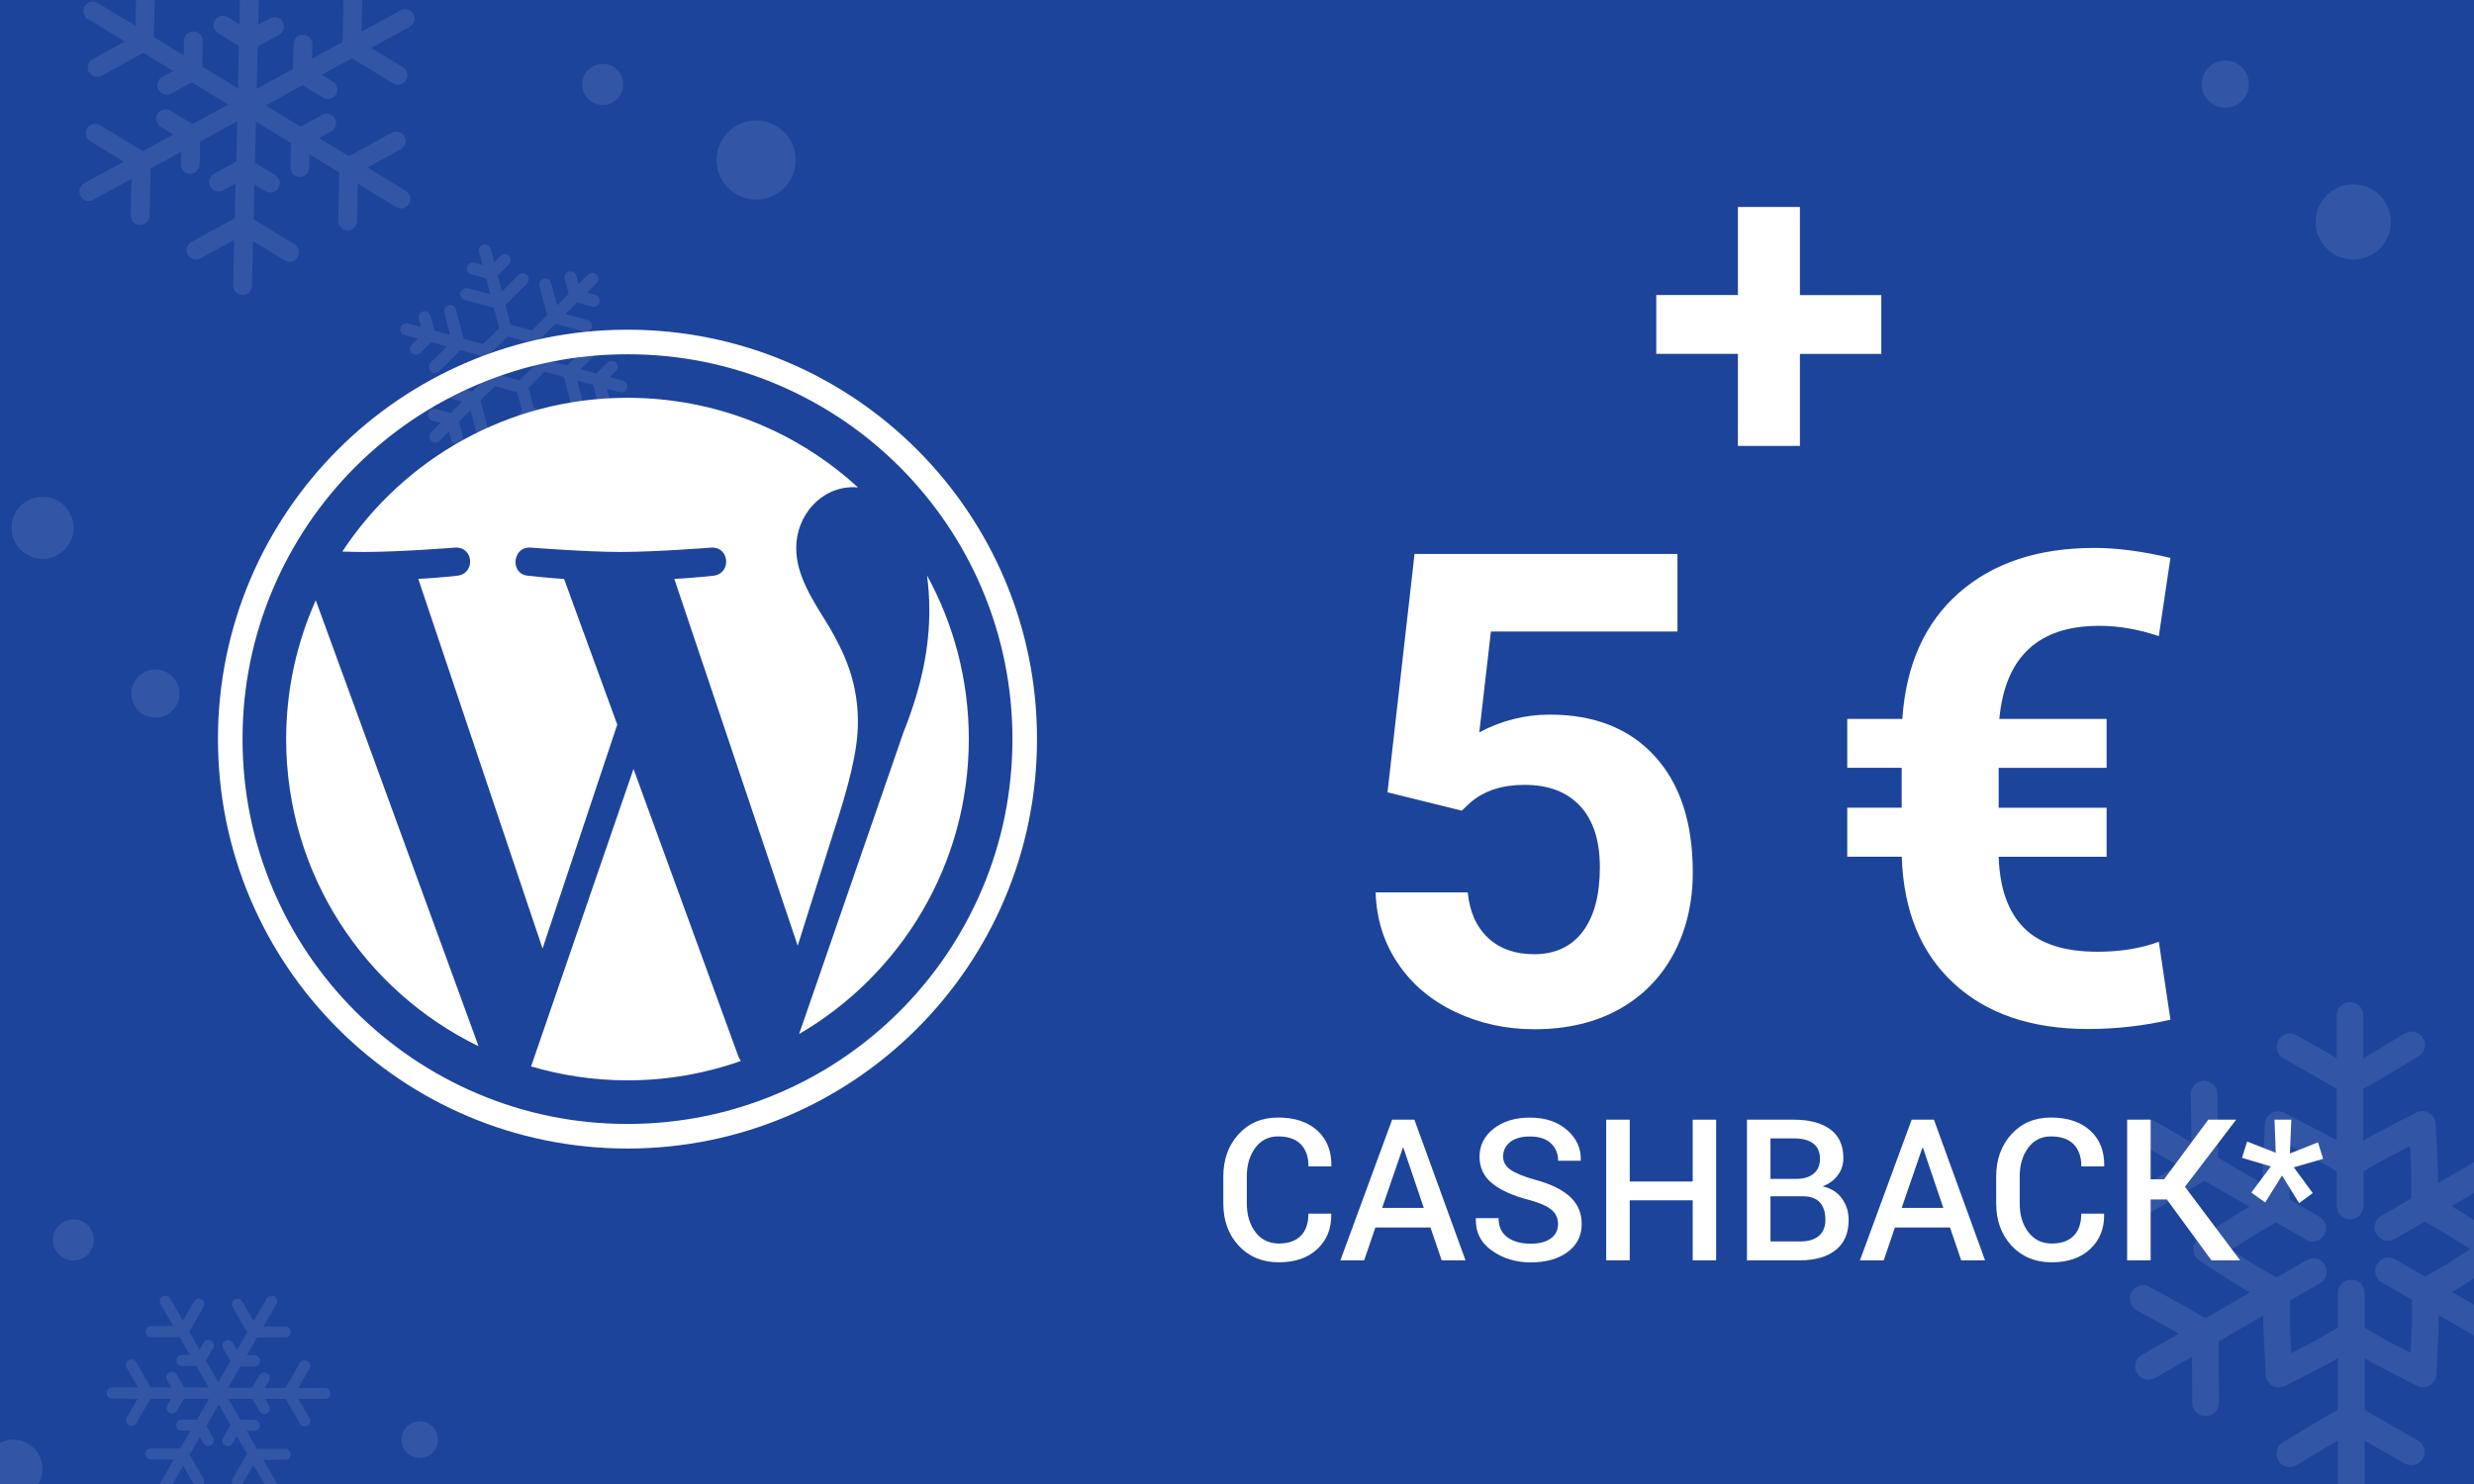 <?xml version="1.0" encoding="utf-8"?>
<!-- Generator: Adobe Illustrator 26.4.0, SVG Export Plug-In . SVG Version: 6.00 Build 0)  -->
<svg version="1.1" id="Ebene_1" xmlns="http://www.w3.org/2000/svg" xmlns:xlink="http://www.w3.org/1999/xlink" x="0px" y="0px"
	 width="300px" height="180px" viewBox="0 0 300 180" style="enable-background:new 0 0 300 180;" xml:space="preserve">
<style type="text/css">
	.st0{fill:#1C449B;}
	.st1{fill:#FFFFFF;}
	.st2{opacity:0.1;}
	.st3{fill-rule:evenodd;clip-rule:evenodd;fill:#FFFFFF;}
</style>
<g>
	<rect class="st0" width="300" height="180"/>
</g>
<g>
	<g>
		<path class="st1" d="M218.26,35.79h9.87v7.14h-9.87v11.16h-7.52V42.92h-9.9v-7.14h9.9V25.1h7.52V35.79z"/>
		<path class="st1" d="M168.25,96.1l3.28-28.91h31.88v9.41h-22.62l-1.41,12.23c2.68-1.43,5.53-2.15,8.55-2.15
			c5.42,0,9.66,1.68,12.73,5.04c3.07,3.36,4.61,8.06,4.61,14.1c0,3.67-0.78,6.96-2.32,9.86c-1.55,2.9-3.77,5.16-6.66,6.76
			s-6.3,2.4-10.23,2.4c-3.44,0-6.63-0.7-9.57-2.09c-2.94-1.39-5.27-3.35-6.97-5.88c-1.71-2.53-2.61-5.4-2.71-8.63h11.17
			c0.23,2.37,1.06,4.21,2.48,5.53c1.42,1.32,3.27,1.97,5.57,1.97c2.55,0,4.52-0.92,5.9-2.75c1.38-1.84,2.07-4.43,2.07-7.79
			c0-3.23-0.79-5.7-2.38-7.42c-1.59-1.72-3.84-2.58-6.76-2.58c-2.68,0-4.86,0.7-6.52,2.11l-1.09,1.02L168.25,96.1z"/>
		<path class="st1" d="M255.45,103.92h-13.09c0.13,3.83,1.15,6.71,3.07,8.63c1.91,1.93,4.89,2.89,8.93,2.89
			c2.73,0,5.21-0.4,7.42-1.21l1.41,9.45c-3.23,0.75-6.56,1.13-10,1.13c-6.85,0-12.27-1.84-16.27-5.53c-4-3.68-6.1-8.81-6.31-15.37
			H224v-5.94h6.6v-4.84H224V87.2h6.68c0.44-6.56,2.73-11.66,6.86-15.29c4.13-3.63,9.6-5.45,16.43-5.45c2.73,0,5.81,0.4,9.22,1.21
			l-1.41,9.49c-2.45-0.83-4.86-1.25-7.23-1.25c-7.37,0-11.41,3.76-12.11,11.29h13.01v5.94h-13.09v4.84h13.09V103.92z"/>
		<path class="st1" d="M161.41,147.21l0.02,0.07c0.03,1.73-0.53,3.13-1.68,4.21s-2.71,1.62-4.68,1.62c-1.99,0-3.61-0.67-4.86-2.01
			s-1.87-3.05-1.87-5.14v-3.25c0-2.08,0.62-3.79,1.85-5.14s2.83-2.02,4.8-2.02c2.02,0,3.6,0.53,4.76,1.59s1.72,2.48,1.69,4.27
			l-0.02,0.07h-2.75c0-1.15-0.31-2.04-0.93-2.68s-1.54-0.96-2.75-0.96c-1.16,0-2.09,0.46-2.77,1.38s-1.03,2.08-1.03,3.47v3.27
			c0,1.41,0.35,2.57,1.05,3.49s1.64,1.38,2.83,1.38c1.18,0,2.07-0.32,2.68-0.95s0.91-1.52,0.91-2.67H161.41z"/>
		<path class="st1" d="M173.46,148.89h-6.68l-1.36,3.98h-2.88l6.27-17.06h2.7l6.2,17.06h-2.89L173.46,148.89z M167.6,146.51h5.05
			l-2.47-7.29h-0.07L167.6,146.51z"/>
		<path class="st1" d="M188.93,148.48c0-0.71-0.26-1.29-0.79-1.74s-1.46-0.86-2.79-1.21c-1.91-0.5-3.37-1.16-4.4-1.99
			s-1.54-1.9-1.54-3.24c0-1.38,0.57-2.51,1.71-3.4s2.6-1.34,4.4-1.34c1.88,0,3.38,0.51,4.52,1.52s1.69,2.22,1.65,3.64l-0.02,0.07
			h-2.73c0-0.88-0.3-1.58-0.89-2.13s-1.44-0.81-2.54-0.81c-1.04,0-1.84,0.23-2.4,0.68c-0.56,0.45-0.84,1.04-0.84,1.75
			c0,0.65,0.3,1.19,0.91,1.61s1.61,0.83,3.01,1.22c1.84,0.49,3.23,1.17,4.18,2.04s1.43,1.97,1.43,3.32c0,1.42-0.57,2.55-1.71,3.39
			s-2.63,1.26-4.48,1.26c-1.78,0-3.34-0.47-4.69-1.42s-2-2.24-1.96-3.88l0.02-0.07h2.74c0,1.04,0.36,1.81,1.08,2.33
			s1.65,0.77,2.8,0.77c1.05,0,1.88-0.21,2.46-0.64S188.93,149.2,188.93,148.48z"/>
		<path class="st1" d="M208.1,152.87h-2.84v-7.28h-7.64v7.28h-2.85v-17.06h2.85v7.5h7.64v-7.5h2.84V152.87z"/>
		<path class="st1" d="M211.84,152.87v-17.06h5.67c1.89,0,3.37,0.39,4.43,1.17s1.59,1.94,1.59,3.49c0,0.77-0.22,1.46-0.67,2.07
			s-1.06,1.06-1.85,1.36c1.02,0.23,1.8,0.71,2.34,1.46s0.82,1.62,0.82,2.61c0,1.6-0.52,2.82-1.57,3.65s-2.49,1.25-4.34,1.25H211.84z
			 M214.69,142.99h3.14c0.88,0,1.58-0.21,2.09-0.63s0.77-1.01,0.77-1.78c0-0.84-0.27-1.47-0.81-1.88s-1.33-0.62-2.37-0.62h-2.82
			V142.99z M214.69,145.11v5.47h3.59c0.98,0,1.74-0.22,2.27-0.67c0.53-0.45,0.8-1.1,0.8-1.95c0-0.9-0.22-1.61-0.67-2.11
			c-0.45-0.5-1.14-0.75-2.09-0.75H214.69z"/>
		<path class="st1" d="M236.46,148.89h-6.68l-1.36,3.98h-2.88l6.27-17.06h2.7l6.2,17.06h-2.89L236.46,148.89z M230.6,146.51h5.05
			l-2.47-7.29h-0.07L230.6,146.51z"/>
		<path class="st1" d="M255.13,147.21l0.02,0.07c0.03,1.73-0.53,3.13-1.68,4.21s-2.71,1.62-4.68,1.62c-1.99,0-3.61-0.67-4.86-2.01
			s-1.87-3.05-1.87-5.14v-3.25c0-2.08,0.62-3.79,1.85-5.14s2.83-2.02,4.8-2.02c2.02,0,3.6,0.53,4.76,1.59s1.72,2.48,1.69,4.27
			l-0.02,0.07h-2.75c0-1.15-0.31-2.04-0.93-2.68s-1.54-0.96-2.75-0.96c-1.16,0-2.09,0.46-2.77,1.38s-1.03,2.08-1.03,3.47v3.27
			c0,1.41,0.35,2.57,1.05,3.49s1.64,1.38,2.83,1.38c1.18,0,2.07-0.32,2.68-0.95s0.91-1.52,0.91-2.67H255.13z"/>
		<path class="st1" d="M262.76,145.49h-1.97v7.38h-2.85v-17.06h2.85v7.23h1.63l5.36-7.23h3.38l-6.21,8.14l6.69,8.92h-3.48
			L262.76,145.49z"/>
		<path class="st1" d="M275.36,141.48l-3.49-1.04l0.62-1.98l3.47,1.37l-0.15-4.02h2.04l-0.18,4.1l3.41-1.35l0.62,2l-3.55,1.03
			l2.29,3.12l-1.65,1.23l-2.07-3.36l-2.04,3.27l-1.68-1.2L275.36,141.48z"/>
	</g>
</g>
<g class="st2">
	<path class="st1" d="M310.45,164.3c0.77,0.45,1.04,1.44,0.59,2.21c-0.45,0.77-1.44,1.04-2.21,0.59l-4.48-2.59v0.86
		c0,0.04,0,0.08,0,0.11l0.08,4.86c0.01,0.89-0.7,1.63-1.59,1.64c-0.89,0.01-1.63-0.7-1.64-1.59l-0.08-4.86
		c-0.01-0.06-0.01-0.11-0.01-0.17v-2.73l-5.4-3.12v1.37c0,0.07,0,0.13-0.01,0.2l-0.26,5.65c-0.04,0.89-0.79,1.58-1.68,1.54
		c-0.24-0.01-0.47-0.07-0.67-0.18l0,0l-5.1-2.62c-0.02-0.01-0.05-0.02-0.07-0.04l-1.19-0.68v6.26l2.34,1.35l0,0l4.12,2.34
		c0.78,0.44,1.05,1.43,0.61,2.2c-0.44,0.78-1.43,1.05-2.2,0.61l-4.15-2.36l0,0l-0.72-0.42v5.17c0,0.89-0.73,1.62-1.62,1.62
		c-0.89,0-1.62-0.73-1.62-1.62v-5.18l-0.77,0.45l-4.24,2.54c-0.77,0.46-1.76,0.21-2.21-0.56c-0.46-0.77-0.21-1.76,0.56-2.22
		l4.23-2.54c0.02-0.02,0.05-0.03,0.08-0.05l2.36-1.36v-6.25l-1.19,0.68c-0.03,0.02-0.05,0.03-0.08,0.04l-5.13,2.66
		c-0.79,0.41-1.77,0.1-2.18-0.7c-0.12-0.23-0.18-0.47-0.18-0.71l-0.28-5.68c0-0.03,0-0.05,0-0.08h0v-1.38l-5.41,3.13v2.71h-0.01
		l0.03,4.75c0,0.89-0.72,1.62-1.61,1.62c-0.89,0-1.62-0.72-1.62-1.61l-0.03-4.76h-0.01v-0.84l-4.48,2.58
		c-0.77,0.44-1.76,0.18-2.2-0.59c-0.44-0.77-0.18-1.76,0.59-2.2l4.49-2.59l-0.73-0.42l0,0l-4.37-2.42c-0.78-0.43-1.06-1.42-0.63-2.2
		c0.43-0.78,1.42-1.06,2.2-0.63l4.37,2.42l0,0l2.39,1.38l5.41-3.13l-1.2-0.69c-0.02-0.01-0.04-0.03-0.06-0.04l0,0l-4.88-3.12
		c-0.75-0.48-0.97-1.48-0.49-2.23c0.14-0.21,0.31-0.38,0.51-0.5l4.79-3.09c0.03-0.02,0.07-0.04,0.1-0.06l1.15-0.67l-5.42-3.13
		l-2.34,1.35l0,0l-4.1,2.4c-0.77,0.45-1.76,0.19-2.21-0.58c-0.45-0.77-0.19-1.76,0.58-2.21l4.11-2.41l0,0l0.73-0.42l-4.48-2.59
		c-0.77-0.45-1.04-1.44-0.59-2.21c0.45-0.77,1.44-1.04,2.21-0.59l4.48,2.59v-0.86c0-0.04,0-0.08,0-0.11l-0.08-4.86
		c-0.01-0.89,0.7-1.63,1.59-1.64c0.89-0.01,1.63,0.7,1.64,1.59l0.08,4.86c0.01,0.06,0.01,0.11,0.01,0.17v2.73l5.4,3.12v-1.37
		c0-0.07,0-0.13,0.01-0.2l0.26-5.65c0.04-0.89,0.79-1.58,1.68-1.54c0.24,0.01,0.47,0.07,0.67,0.18l0,0l5.1,2.62
		c0.02,0.01,0.05,0.02,0.07,0.04l1.19,0.68v-6.26l-2.34-1.35l0,0l-4.12-2.34c-0.78-0.44-1.05-1.43-0.61-2.2
		c0.44-0.78,1.43-1.05,2.2-0.61l4.15,2.36l0,0l0.72,0.42v-5.17c0-0.89,0.73-1.62,1.62-1.62c0.89,0,1.62,0.73,1.62,1.62v5.18
		l0.77-0.45l4.24-2.54c0.77-0.46,1.76-0.21,2.22,0.56c0.46,0.77,0.21,1.76-0.56,2.21l-4.23,2.54c-0.02,0.02-0.05,0.03-0.08,0.05
		l-2.36,1.36v6.25l1.19-0.68c0.03-0.02,0.05-0.03,0.08-0.04l5.13-2.66c0.79-0.41,1.77-0.1,2.18,0.7c0.12,0.23,0.18,0.47,0.18,0.71
		l0.28,5.68c0,0.03,0,0.05,0,0.08h0v1.38l5.41-3.13v-2.71h0.01l-0.03-4.75c0-0.89,0.72-1.62,1.61-1.62c0.89,0,1.62,0.72,1.62,1.61
		l0.03,4.76h0.01v0.84l4.48-2.58c0.77-0.44,1.76-0.18,2.2,0.59c0.44,0.77,0.18,1.76-0.59,2.2l-4.49,2.59l0.73,0.42l0,0l4.37,2.42
		c0.78,0.43,1.06,1.42,0.63,2.2c-0.43,0.78-1.42,1.06-2.2,0.63l-4.37-2.42l0,0l-2.39-1.38l-5.41,3.13l1.2,0.69
		c0.02,0.01,0.04,0.03,0.06,0.04l0,0l4.88,3.12c0.75,0.48,0.97,1.48,0.49,2.23c-0.14,0.21-0.31,0.38-0.51,0.5l-4.79,3.09
		c-0.03,0.02-0.07,0.04-0.1,0.06l-1.15,0.67l5.42,3.13l2.34-1.35l0,0l4.1-2.4c0.77-0.45,1.76-0.19,2.21,0.58s0.19,1.76-0.58,2.21
		l-4.11,2.41l0,0l-0.73,0.42L310.45,164.3L310.45,164.3z M292.47,157.65l-3.64-2.1c-0.77-0.45-1.04-1.44-0.59-2.21
		c0.45-0.77,1.44-1.04,2.21-0.59l3.64,2.1l2.76-1.6l2.68-1.73l-2.74-1.75l-2.77-1.6l-0.31,0.18l0,0l-3.33,1.92
		c-0.77,0.45-1.76,0.18-2.21-0.59c-0.45-0.77-0.18-1.76,0.59-2.21l3.33-1.92l0,0l0.31-0.18v-3.25h0l-0.15-3.13l-2.88,1.49l-2.77,1.6
		v4.2c0,0.89-0.73,1.62-1.62,1.62c-0.89,0-1.62-0.73-1.62-1.62v-4.2l-2.77-1.6l-2.82-1.45l-0.15,3.15l0,0.05v3.25l0.31,0.18
		c0.03,0.02,0.06,0.03,0.08,0.05l3.24,1.87c0.77,0.44,1.04,1.43,0.59,2.2c-0.44,0.77-1.43,1.04-2.2,0.59l-3.24-1.87
		c-0.03-0.02-0.06-0.03-0.09-0.05l-0.31-0.18l-2.76,1.6l-2.68,1.73l2.74,1.75l2.77,1.6l0.31-0.18l0,0l3.33-1.92
		c0.77-0.45,1.76-0.18,2.21,0.59c0.45,0.77,0.18,1.76-0.59,2.21l-3.33,1.92l0,0l-0.31,0.18V161h0l0.15,3.13l2.88-1.49l2.77-1.6v-4.2
		c0-0.89,0.73-1.62,1.62-1.62c0.89,0,1.62,0.73,1.62,1.62v4.2l2.77,1.6l2.82,1.45l0.15-3.15l0-0.05V157.65L292.47,157.65z"/>
</g>
<g class="st2">
	<path class="st3" d="M289.92,26.92c0-2.52-2.04-4.56-4.56-4.56s-4.56,2.04-4.56,4.56c0,2.52,2.04,4.56,4.56,4.56
		S289.92,29.44,289.92,26.92L289.92,26.92z"/>
</g>
<g class="st2">
	<path class="st3" d="M272.71,10.2c0-1.58-1.28-2.86-2.86-2.86s-2.86,1.28-2.86,2.86s1.28,2.86,2.86,2.86S272.71,11.78,272.71,10.2
		L272.71,10.2z"/>
</g>
<g class="st2">
	<path class="st3" d="M96.33,18.19c-0.67-2.56-3.3-4.09-5.86-3.42c-2.56,0.67-4.09,3.3-3.42,5.86c0.67,2.56,3.3,4.09,5.86,3.42
		C95.48,23.37,97,20.75,96.33,18.19L96.33,18.19z"/>
</g>
<g class="st2">
	<path class="st3" d="M21.67,83.39c-0.41-1.56-2-2.49-3.56-2.08c-1.56,0.41-2.49,2-2.08,3.56c0.41,1.56,2,2.49,3.56,2.08
		C21.15,86.54,22.08,84.95,21.67,83.39L21.67,83.39z"/>
</g>
<g class="st2">
	<path class="st3" d="M75.49,9.6c-0.35-1.33-1.71-2.12-3.04-1.77c-1.33,0.35-2.12,1.71-1.77,3.04c0.35,1.33,1.71,2.12,3.04,1.77
		C75.04,12.28,75.84,10.92,75.49,9.6L75.49,9.6z"/>
</g>
<g class="st2">
	<path class="st3" d="M5.04,177.26c-0.5-1.89-2.43-3.02-4.32-2.52c-1.89,0.5-3.02,2.43-2.52,4.32c0.5,1.89,2.43,3.02,4.32,2.52
		S5.54,179.15,5.04,177.26L5.04,177.26z"/>
</g>
<g class="st2">
	<path class="st3" d="M53.05,174.06c-0.31-1.19-1.53-1.89-2.71-1.58c-1.19,0.31-1.89,1.53-1.58,2.71c0.31,1.19,1.53,1.89,2.71,1.58
		C52.66,176.46,53.37,175.24,53.05,174.06L53.05,174.06z"/>
</g>
<g class="st2">
	<path class="st3" d="M13.59,169.63c-0.37,0-0.67-0.3-0.67-0.67c0-0.37,0.3-0.67,0.67-0.67c1.05,0,2.1,0,3.15,0
		c-0.46-0.8-0.92-1.6-1.39-2.4c-0.18-0.32-0.08-0.73,0.25-0.91c0.32-0.18,0.73-0.08,0.91,0.25c0.59,1.02,1.18,2.05,1.77,3.07
		c0.83,0,1.66,0,2.49,0c-0.17-0.3-0.35-0.6-0.52-0.9c-0.19-0.32-0.08-0.73,0.25-0.92c0.32-0.19,0.73-0.08,0.92,0.25
		c0.18,0.31,0.36,0.62,0.53,0.92c0,0,0,0,0,0c0.13,0.22,0.25,0.43,0.38,0.65c0.99,0,1.99,0,2.98,0c-0.5-0.87-1.01-1.75-1.51-2.62
		c-0.58,0-1.16,0-1.75,0c-0.37,0-0.67-0.3-0.67-0.67c0-0.37,0.3-0.67,0.67-0.67c0.32,0,0.65,0,0.97,0
		c-0.41-0.72-0.83-1.44-1.24-2.15c-1.16,0-2.32,0-3.47,0c-0.37,0-0.67-0.3-0.67-0.67c0-0.37,0.3-0.67,0.67-0.67c0.9,0,1.8,0,2.7,0
		c-0.52-0.89-1.03-1.79-1.55-2.68c-0.19-0.32-0.08-0.73,0.25-0.92c0.32-0.19,0.73-0.08,0.92,0.25c0.52,0.89,1.03,1.79,1.55,2.68
		c0.13-0.22,0.26-0.44,0.38-0.66c0,0,0,0,0,0c0.32-0.56,0.64-1.11,0.97-1.67c0.19-0.32,0.59-0.43,0.91-0.24
		c0.32,0.19,0.43,0.59,0.24,0.91c-0.32,0.56-0.64,1.11-0.96,1.67c0,0,0,0,0,0c-0.26,0.45-0.51,0.89-0.77,1.34
		c0.41,0.72,0.83,1.44,1.24,2.16c0.16-0.28,0.32-0.56,0.49-0.84c0.19-0.32,0.59-0.43,0.91-0.24c0.32,0.19,0.43,0.59,0.24,0.91
		c-0.18,0.31-0.35,0.61-0.53,0.92c0,0,0,0,0,0c-0.11,0.2-0.23,0.39-0.34,0.59c0.5,0.87,1.01,1.75,1.51,2.62
		c0.49-0.85,0.99-1.71,1.48-2.56c-0.12-0.21-0.24-0.42-0.36-0.63c0,0,0,0,0,0c-0.18-0.31-0.36-0.62-0.53-0.92
		c-0.19-0.32-0.08-0.73,0.25-0.92s0.73-0.08,0.92,0.25c0.17,0.29,0.34,0.59,0.51,0.88c0.41-0.72,0.83-1.43,1.24-2.15
		c-0.59-1.02-1.17-2.03-1.76-3.05c-0.19-0.32-0.08-0.73,0.25-0.92c0.32-0.19,0.73-0.08,0.92,0.25c0.46,0.79,0.91,1.58,1.37,2.38
		c0.53-0.91,1.06-1.83,1.58-2.74c0.18-0.32,0.59-0.43,0.92-0.25c0.32,0.18,0.43,0.59,0.25,0.92c-0.52,0.9-1.04,1.81-1.56,2.71
		c0.24,0,0.48,0,0.72,0c0,0,0,0,0,0c0.64,0,1.29,0,1.93,0c0.37,0,0.67,0.3,0.67,0.67c0,0.37-0.3,0.67-0.67,0.67
		c-0.64,0-1.29,0-1.93,0c0,0,0,0,0,0c-0.5,0-1,0-1.5,0c-0.41,0.72-0.83,1.44-1.24,2.16c0.31,0,0.62,0,0.93,0
		c0.37,0,0.67,0.3,0.67,0.67c0,0.37-0.3,0.67-0.67,0.67c-0.36,0-0.71,0-1.07,0c0,0,0,0,0,0c-0.21,0-0.42,0-0.63,0
		c-0.5,0.87-1,1.73-1.5,2.6c0.97,0,1.94,0,2.91,0c0.12-0.2,0.23-0.4,0.35-0.6c0,0,0,0,0,0c0.18-0.31,0.36-0.62,0.53-0.92
		c0.18-0.32,0.59-0.43,0.92-0.25c0.32,0.18,0.43,0.59,0.25,0.92c-0.17,0.29-0.33,0.57-0.5,0.86c0.83,0,1.66,0,2.49,0
		c0.26-0.45,0.52-0.9,0.78-1.35c0,0,0,0,0,0c0.32-0.56,0.64-1.11,0.97-1.67c0.18-0.32,0.59-0.43,0.92-0.25
		c0.32,0.18,0.43,0.59,0.25,0.92c-0.32,0.56-0.64,1.11-0.97,1.67c0,0,0,0,0,0c-0.13,0.23-0.26,0.46-0.39,0.68c1.07,0,2.15,0,3.22,0
		c0.37,0,0.67,0.3,0.67,0.67c0,0.37-0.3,0.67-0.67,0.67c-1.07,0-2.13,0-3.2,0c0.45,0.77,0.89,1.55,1.34,2.32
		c0.18,0.32,0.08,0.73-0.24,0.91c-0.32,0.18-0.73,0.08-0.91-0.25c-0.58-1-1.15-1.99-1.73-2.99c-0.83,0-1.66,0-2.49,0
		c0.16,0.27,0.32,0.55,0.48,0.82c0.19,0.32,0.08,0.73-0.25,0.92c-0.32,0.19-0.73,0.08-0.92-0.25c-0.18-0.31-0.36-0.62-0.53-0.92
		c0,0,0,0,0,0c-0.11-0.19-0.22-0.38-0.33-0.57c-0.98,0-1.95,0-2.93,0c0.49,0.85,0.98,1.7,1.47,2.54c0.21,0,0.42,0,0.63,0
		c0,0,0,0,0,0c0.35,0,0.71,0,1.06,0c0.37,0,0.67,0.3,0.67,0.67c0,0.37-0.3,0.67-0.67,0.67c-0.31,0-0.61,0-0.92,0
		c0.41,0.72,0.83,1.44,1.24,2.16c1.14,0,2.28,0,3.42,0c0.37,0,0.67,0.3,0.67,0.67c0,0.37-0.3,0.67-0.67,0.67c-0.88,0-1.76,0-2.65,0
		c0.53,0.92,1.06,1.84,1.59,2.76c0.19,0.32,0.08,0.73-0.25,0.92c-0.32,0.19-0.73,0.08-0.92-0.25c-0.54-0.94-1.08-1.87-1.62-2.81
		c-0.14,0.24-0.27,0.47-0.41,0.71c0,0,0,0,0,0c-0.32,0.56-0.64,1.11-0.97,1.67c-0.19,0.32-0.59,0.43-0.91,0.24
		c-0.32-0.19-0.43-0.59-0.24-0.91c0.32-0.56,0.64-1.11,0.96-1.67c0,0,0,0,0,0c0.27-0.46,0.53-0.92,0.8-1.38
		c-0.41-0.72-0.83-1.44-1.24-2.16c-0.17,0.3-0.34,0.59-0.51,0.89c-0.19,0.32-0.59,0.43-0.91,0.24c-0.32-0.19-0.43-0.59-0.24-0.91
		c0.18-0.31,0.35-0.61,0.53-0.92c0,0,0,0,0,0c0.12-0.21,0.24-0.42,0.37-0.63c-0.48-0.83-0.96-1.67-1.44-2.5
		c-0.5,0.87-1,1.74-1.5,2.61c0.1,0.17,0.19,0.34,0.29,0.5c0,0,0,0,0,0c0.18,0.31,0.36,0.62,0.53,0.92c0.19,0.32,0.08,0.73-0.25,0.92
		c-0.32,0.19-0.73,0.08-0.92-0.25c-0.15-0.25-0.29-0.5-0.44-0.76c-0.41,0.72-0.83,1.43-1.24,2.15c0.56,0.98,1.13,1.95,1.69,2.93
		c0.19,0.32,0.08,0.73-0.25,0.92c-0.32,0.19-0.73,0.08-0.92-0.25c-0.43-0.75-0.87-1.5-1.3-2.25c-0.52,0.9-1.04,1.8-1.56,2.7
		c-0.18,0.32-0.59,0.43-0.92,0.25c-0.32-0.18-0.43-0.59-0.25-0.92c0.54-0.93,1.07-1.86,1.61-2.79c-0.29,0-0.58,0-0.87,0c0,0,0,0,0,0
		c-0.64,0-1.29,0-1.93,0c-0.37,0-0.67-0.3-0.67-0.67c0-0.37,0.3-0.67,0.67-0.67c0.64,0,1.29,0,1.93,0c0,0,0,0,0,0
		c0.55,0,1.09,0,1.64,0c0.42-0.72,0.83-1.44,1.25-2.16c0,0,0,0,0,0c0,0,0,0,0,0c-0.36,0-0.71,0-1.07,0c-0.37,0-0.67-0.3-0.67-0.67
		c0-0.37,0.3-0.67,0.67-0.67c0.36,0,0.71,0,1.07,0c0,0,0,0,0,0c0.26,0,0.52,0,0.78,0c0.49-0.84,0.97-1.68,1.46-2.52
		c-1.02,0-2.04,0-3.06,0c-0.1,0.18-0.2,0.35-0.3,0.53c0,0,0,0,0,0c-0.18,0.31-0.36,0.62-0.53,0.92c-0.18,0.32-0.59,0.43-0.92,0.25
		c-0.32-0.18-0.43-0.59-0.25-0.92c0.15-0.26,0.3-0.52,0.45-0.78c-0.83,0-1.66,0-2.49,0c-0.25,0.42-0.49,0.85-0.74,1.27c0,0,0,0,0,0
		c-0.32,0.56-0.64,1.11-0.97,1.67c-0.18,0.32-0.59,0.43-0.92,0.25c-0.32-0.18-0.43-0.59-0.25-0.92c0.32-0.56,0.64-1.11,0.97-1.67
		c0,0,0,0,0,0c0.12-0.2,0.23-0.4,0.35-0.6C15.64,169.63,14.62,169.63,13.59,169.63L13.59,169.63z"/>
</g>
<g class="st2">
	<path class="st3" d="M6.51,151.03c-0.35-1.33,0.44-2.69,1.77-3.04c1.33-0.35,2.69,0.44,3.04,1.77c0.35,1.33-0.44,2.69-1.77,3.04
		C8.22,153.15,6.86,152.36,6.51,151.03L6.51,151.03z"/>
</g>
<g class="st2">
	<path class="st3" d="M8.92,64.02c0-2.08-1.68-3.76-3.76-3.76c-2.08,0-3.76,1.68-3.76,3.76c0,2.08,1.68,3.76,3.76,3.76
		C7.23,67.78,8.92,66.1,8.92,64.02L8.92,64.02z"/>
</g>
<g class="st2">
	<path class="st3" d="M10.67,2.31c-0.54-0.33-0.71-1.03-0.38-1.57c0.33-0.54,1.03-0.71,1.57-0.38c1.52,0.93,3.04,1.85,4.56,2.78
		c0.04-1.57,0.07-3.14,0.11-4.71c0.02-0.63,0.54-1.12,1.16-1.11c0.63,0.02,1.12,0.54,1.11,1.16c-0.05,2.01-0.1,4.01-0.14,6.02
		c1.2,0.73,2.4,1.47,3.61,2.2c0.01-0.59,0.03-1.18,0.04-1.77c0.02-0.63,0.54-1.13,1.17-1.11c0.63,0.02,1.13,0.54,1.11,1.17
		c-0.01,0.6-0.03,1.21-0.04,1.81c0,0,0,0,0,0c-0.01,0.42-0.02,0.85-0.03,1.27c1.44,0.88,2.88,1.76,4.33,2.64
		c0.04-1.71,0.08-3.43,0.12-5.14c-0.84-0.51-1.69-1.03-2.53-1.54C25.9,3.7,25.73,3,26.05,2.46c0.33-0.54,1.03-0.71,1.57-0.38
		c0.47,0.29,0.94,0.57,1.41,0.86c0.03-1.41,0.07-2.82,0.1-4.22c-1.68-1.02-3.36-2.05-5.04-3.07c-0.54-0.33-0.71-1.03-0.38-1.57
		c0.33-0.54,1.03-0.71,1.57-0.38c1.3,0.79,2.61,1.59,3.91,2.38c0.04-1.75,0.08-3.51,0.13-5.26c0.02-0.63,0.54-1.13,1.17-1.11
		c0.63,0.02,1.13,0.54,1.11,1.17c-0.04,1.75-0.08,3.51-0.13,5.26c0.38-0.21,0.76-0.42,1.14-0.62c0,0,0,0,0,0
		C33.58-5,34.54-5.53,35.5-6.05c0.55-0.3,1.24-0.1,1.54,0.46c0.3,0.55,0.1,1.24-0.46,1.54c-0.96,0.52-1.92,1.05-2.87,1.57
		c0,0,0,0,0,0c-0.77,0.42-1.53,0.84-2.3,1.26c-0.03,1.41-0.07,2.82-0.1,4.23c0.48-0.26,0.97-0.53,1.45-0.79
		c0.55-0.3,1.24-0.1,1.54,0.46c0.3,0.55,0.1,1.24-0.46,1.54c-0.53,0.29-1.06,0.58-1.59,0.87c0,0,0,0,0,0
		c-0.34,0.18-0.67,0.37-1.01,0.55c-0.04,1.71-0.08,3.43-0.12,5.14c1.47-0.8,2.94-1.6,4.41-2.41c0.01-0.41,0.02-0.82,0.03-1.23
		c0,0,0,0,0,0c0.01-0.6,0.03-1.21,0.04-1.81c0.02-0.63,0.54-1.13,1.17-1.11c0.63,0.02,1.13,0.54,1.11,1.17
		c-0.01,0.58-0.03,1.15-0.04,1.73c1.23-0.67,2.47-1.35,3.7-2.02c0.05-1.99,0.1-3.99,0.14-5.98c0.02-0.63,0.54-1.13,1.17-1.11
		c0.63,0.02,1.13,0.54,1.11,1.17c-0.04,1.55-0.07,3.11-0.11,4.66c1.57-0.86,3.15-1.72,4.72-2.58c0.55-0.3,1.24-0.1,1.55,0.45
		c0.3,0.55,0.1,1.24-0.45,1.55c-1.55,0.85-3.11,1.7-4.66,2.55c0.35,0.21,0.7,0.43,1.05,0.64c0,0,0,0,0,0
		c0.93,0.57,1.87,1.14,2.8,1.71c0.54,0.33,0.71,1.03,0.38,1.57c-0.33,0.54-1.03,0.71-1.57,0.38c-0.93-0.57-1.87-1.14-2.8-1.71
		c0,0,0,0,0,0c-0.72-0.44-1.45-0.88-2.17-1.32C41.47,7.72,40.23,8.39,39,9.07c0.45,0.27,0.9,0.55,1.35,0.82
		c0.54,0.33,0.71,1.03,0.38,1.57c-0.33,0.54-1.03,0.71-1.57,0.38c-0.52-0.31-1.03-0.63-1.55-0.94c0,0,0,0,0,0
		c-0.31-0.19-0.61-0.37-0.92-0.56c-1.49,0.82-2.99,1.63-4.48,2.45c1.41,0.86,2.82,1.72,4.23,2.58c0.35-0.19,0.69-0.38,1.04-0.57
		c0,0,0,0,0,0c0.53-0.29,1.06-0.58,1.59-0.87c0.55-0.3,1.24-0.1,1.55,0.45c0.3,0.55,0.1,1.24-0.45,1.55
		c-0.49,0.27-0.99,0.54-1.48,0.81c1.2,0.73,2.41,1.47,3.61,2.2c0.78-0.42,1.55-0.85,2.33-1.27c0,0,0,0,0,0
		c0.96-0.52,1.92-1.05,2.88-1.57c0.55-0.3,1.24-0.1,1.55,0.45c0.3,0.55,0.1,1.24-0.45,1.55c-0.96,0.52-1.92,1.05-2.88,1.57
		c0,0,0,0,0,0c-0.39,0.21-0.78,0.43-1.18,0.64c1.56,0.95,3.11,1.9,4.67,2.85c0.54,0.33,0.71,1.03,0.38,1.57
		c-0.33,0.54-1.03,0.71-1.57,0.38c-1.55-0.94-3.09-1.88-4.64-2.83c-0.04,1.52-0.07,3.03-0.11,4.55c-0.01,0.63-0.54,1.12-1.16,1.11
		c-0.63-0.02-1.12-0.54-1.11-1.16c0.05-1.95,0.09-3.91,0.14-5.86c-1.2-0.73-2.4-1.47-3.61-2.2c-0.01,0.54-0.03,1.08-0.04,1.62
		c-0.02,0.63-0.54,1.13-1.17,1.11c-0.63-0.02-1.13-0.54-1.11-1.17c0.01-0.6,0.03-1.21,0.04-1.81c0,0,0,0,0,0
		c0.01-0.37,0.02-0.75,0.03-1.12c-1.42-0.86-2.83-1.73-4.25-2.59c-0.04,1.66-0.08,3.33-0.12,4.99c0.3,0.18,0.61,0.37,0.91,0.55
		c0,0,0,0,0,0c0.51,0.31,1.03,0.63,1.54,0.94c0.54,0.33,0.71,1.02,0.38,1.56c-0.33,0.54-1.02,0.71-1.56,0.38
		c-0.45-0.27-0.89-0.54-1.34-0.81c-0.03,1.41-0.07,2.82-0.1,4.23c1.65,1.01,3.31,2.02,4.96,3.03c0.54,0.33,0.71,1.03,0.38,1.57
		c-0.33,0.54-1.03,0.71-1.57,0.38c-1.28-0.78-2.56-1.56-3.84-2.34c-0.04,1.81-0.09,3.61-0.13,5.42c-0.02,0.63-0.54,1.13-1.17,1.11
		c-0.63-0.02-1.13-0.54-1.11-1.17c0.04-1.83,0.09-3.67,0.13-5.5c-0.41,0.22-0.81,0.44-1.22,0.67c0,0,0,0,0,0
		c-0.96,0.52-1.92,1.05-2.88,1.57c-0.55,0.3-1.24,0.1-1.54-0.46c-0.3-0.55-0.1-1.24,0.46-1.54c0.96-0.52,1.92-1.05,2.87-1.57
		c0,0,0,0,0,0c0.79-0.43,1.58-0.86,2.38-1.3c0.03-1.41,0.07-2.82,0.1-4.23c-0.51,0.28-1.02,0.56-1.53,0.83
		c-0.55,0.3-1.24,0.1-1.54-0.46c-0.3-0.55-0.1-1.24,0.46-1.54c0.53-0.29,1.06-0.58,1.59-0.87c0,0,0,0,0,0
		c0.36-0.2,0.73-0.4,1.09-0.59c0.04-1.63,0.08-3.27,0.12-4.9c-1.5,0.82-2.99,1.63-4.49,2.45c-0.01,0.33-0.02,0.66-0.02,0.99
		c0,0,0,0,0,0c-0.01,0.6-0.03,1.21-0.04,1.81c-0.02,0.63-0.54,1.13-1.17,1.11c-0.63-0.02-1.13-0.54-1.11-1.17
		c0.01-0.5,0.02-0.99,0.04-1.49c-1.23,0.67-2.47,1.35-3.7,2.02c-0.05,1.91-0.09,3.82-0.14,5.74c-0.01,0.63-0.54,1.13-1.17,1.11
		c-0.63-0.02-1.13-0.54-1.11-1.17c0.04-1.47,0.07-2.95,0.11-4.42c-1.55,0.85-3.1,1.69-4.65,2.54c-0.55,0.3-1.24,0.1-1.55-0.45
		c-0.3-0.55-0.1-1.24,0.45-1.55c1.6-0.87,3.2-1.75,4.8-2.62c-0.42-0.26-0.84-0.51-1.26-0.77c0,0,0,0,0,0
		c-0.93-0.57-1.87-1.14-2.8-1.71c-0.54-0.33-0.71-1.03-0.38-1.57c0.33-0.54,1.03-0.71,1.57-0.38c0.93,0.57,1.87,1.14,2.8,1.71
		c0,0,0,0,0,0c0.79,0.48,1.58,0.97,2.38,1.45c1.24-0.68,2.48-1.35,3.71-2.03c0,0,0,0,0,0c0,0,0,0,0,0
		c-0.52-0.31-1.03-0.63-1.55-0.94c-0.54-0.33-0.71-1.03-0.38-1.57c0.33-0.54,1.03-0.71,1.57-0.38c0.52,0.31,1.03,0.63,1.55,0.94
		c0,0,0,0,0,0c0.37,0.23,0.75,0.46,1.12,0.69c1.45-0.79,2.9-1.58,4.34-2.37c-1.48-0.9-2.95-1.8-4.43-2.7
		c-0.3,0.16-0.6,0.33-0.9,0.49c0,0,0,0,0,0c-0.53,0.29-1.06,0.58-1.59,0.87c-0.55,0.3-1.24,0.1-1.55-0.45
		c-0.3-0.55-0.1-1.24,0.45-1.55c0.45-0.24,0.9-0.49,1.34-0.73c-1.2-0.73-2.41-1.47-3.61-2.2c-0.73,0.4-1.46,0.8-2.19,1.2
		c0,0,0,0,0,0c-0.96,0.52-1.92,1.05-2.88,1.57c-0.55,0.3-1.24,0.1-1.55-0.45c-0.3-0.55-0.1-1.24,0.45-1.55
		c0.96-0.52,1.92-1.05,2.88-1.57c0,0,0,0,0,0c0.35-0.19,0.69-0.38,1.04-0.57C13.64,4.12,12.16,3.21,10.67,2.31L10.67,2.31z"/>
</g>
<g class="st2">
	<path class="st1" d="M61.91,39.38l2.58,0.7l1.86-1.85l-0.93-3.54c-0.1-0.39,0.13-0.79,0.52-0.89c0.39-0.1,0.79,0.13,0.89,0.52
		l0.72,2.73l1.41-1.4l-0.48-1.82c-0.1-0.39,0.13-0.79,0.52-0.89c0.39-0.1,0.79,0.13,0.89,0.52l0.26,1.01l1.17-1.16
		c0.29-0.28,0.75-0.28,1.03,0.01c0.28,0.29,0.28,0.75-0.01,1.03l-1.17,1.16l1.01,0.27c0.39,0.11,0.62,0.51,0.51,0.9
		c-0.11,0.39-0.51,0.62-0.9,0.51l-1.82-0.5l-1.42,1.4l2.72,0.74c0.39,0.1,0.62,0.5,0.51,0.89c-0.1,0.39-0.5,0.62-0.89,0.51
		l-3.53-0.96l-1.78,1.77l0.68,2.6l2.52,0.69l2.6-2.57c0.29-0.28,0.75-0.28,1.03,0.01c0.28,0.29,0.28,0.75-0.01,1.03l-2,1.98
		l1.92,0.52l1.34-1.32c0.29-0.28,0.75-0.28,1.03,0s0.28,0.75,0,1.03l-0.74,0.73l0.18,0.05l0,0l1.4,0.38c0.39,0.1,0.62,0.5,0.51,0.89
		c-0.1,0.39-0.5,0.62-0.89,0.51l-1.41-0.38l0,0l-0.18-0.05l0.26,1c0.1,0.39-0.13,0.79-0.52,0.89c-0.39,0.1-0.79-0.13-0.89-0.52
		l-0.48-1.82l-1.92-0.52l0.72,2.72c0.1,0.39-0.13,0.79-0.52,0.89c-0.39,0.1-0.79-0.13-0.89-0.52l-0.93-3.54l-2.34-0.64l-1.11,1.1
		l0,0l-0.85,0.85l0.64,2.45l3.53,0.96c0.39,0.11,0.62,0.51,0.51,0.9c-0.11,0.39-0.51,0.62-0.9,0.51l-2.71-0.74l0.51,1.93l1.81,0.49
		c0.39,0.1,0.62,0.5,0.51,0.89c-0.1,0.39-0.5,0.62-0.89,0.51l-1-0.27l0.42,1.59c0.1,0.39-0.13,0.79-0.52,0.89
		c-0.39,0.1-0.79-0.13-0.89-0.52l-0.42-1.59l-0.74,0.73c-0.29,0.28-0.75,0.28-1.03-0.01c-0.28-0.29-0.28-0.75,0.01-1.03l1.33-1.32
		l-0.51-1.93l-2,1.98c-0.29,0.28-0.75,0.28-1.03,0c-0.28-0.29-0.28-0.75,0-1.03l2.6-2.57l-0.6-2.28L60,46.83l-1.74,1.73l0.93,3.54
		c0.1,0.39-0.13,0.79-0.52,0.89c-0.39,0.1-0.79-0.13-0.89-0.52l-0.72-2.73l-1.41,1.4l0.48,1.82c0.1,0.39-0.13,0.79-0.52,0.89
		c-0.39,0.1-0.79-0.13-0.89-0.52l-0.26-1.01l-1.17,1.16c-0.29,0.28-0.75,0.28-1.03-0.01c-0.28-0.29-0.28-0.75,0.01-1.03l1.17-1.16
		l-1.01-0.27c-0.39-0.11-0.62-0.51-0.51-0.9c0.11-0.39,0.51-0.62,0.9-0.51l1.82,0.5l1.42-1.4l-2.72-0.74
		c-0.39-0.1-0.62-0.5-0.51-0.89c0.1-0.39,0.5-0.62,0.89-0.51l3.53,0.96l1.68-1.66l-0.72-2.74l-2.38-0.65l-2.6,2.57
		c-0.29,0.28-0.75,0.28-1.03-0.01c-0.28-0.29-0.28-0.75,0.01-1.03l2-1.98l-1.92-0.52l-1.34,1.32c-0.29,0.28-0.75,0.28-1.03,0
		c-0.28-0.29-0.28-0.75,0-1.03l0.74-0.73l-0.18-0.05l0,0l-1.4-0.38c-0.39-0.1-0.62-0.5-0.51-0.89c0.1-0.39,0.5-0.62,0.89-0.51
		l1.41,0.38l0,0l0.18,0.05l-0.26-1c-0.1-0.39,0.13-0.79,0.52-0.89c0.39-0.1,0.79,0.13,0.89,0.52l0.48,1.82l1.92,0.52l-0.72-2.72
		c-0.1-0.39,0.13-0.79,0.52-0.89c0.39-0.1,0.79,0.13,0.89,0.52l0.93,3.54l2.37,0.65l0.99-0.98l0,0l0.96-0.95l-0.65-2.47l-3.53-0.96
		c-0.39-0.11-0.62-0.51-0.51-0.9c0.11-0.39,0.51-0.62,0.9-0.51l2.71,0.74l-0.51-1.93l-1.81-0.49c-0.39-0.1-0.62-0.5-0.51-0.89
		c0.1-0.39,0.5-0.62,0.89-0.51l1,0.27l-0.42-1.59c-0.1-0.39,0.13-0.79,0.52-0.89c0.39-0.1,0.79,0.13,0.89,0.52l0.42,1.59l0.74-0.73
		c0.29-0.28,0.75-0.28,1.03,0.01c0.28,0.29,0.28,0.75-0.01,1.03l-1.33,1.32l0.51,1.93l2-1.98c0.29-0.28,0.75-0.28,1.03,0
		c0.28,0.29,0.28,0.75,0,1.03l-2.6,2.57L61.91,39.38L61.91,39.38z M62.89,41.16l-1.33-0.36l-0.98,0.97l0,0l-0.98,0.97l0.7,2.67
		l2.66,0.73l0.98-0.97l0,0l0.98-0.97l-0.7-2.67L62.89,41.16L62.89,41.16z"/>
</g>
<g id="W_Mark_2_">
	<g>
		<path class="st1" d="M76.09,42.97c6.3,0,12.42,1.23,18.17,3.67c2.77,1.17,5.43,2.62,7.93,4.3c2.47,1.67,4.8,3.59,6.91,5.7
			s4.03,4.44,5.7,6.91c1.69,2.5,3.13,5.16,4.3,7.93c2.43,5.75,3.67,11.87,3.67,18.17c0,6.3-1.23,12.42-3.67,18.17
			c-1.17,2.77-2.62,5.43-4.3,7.93c-1.67,2.47-3.59,4.8-5.7,6.91c-2.11,2.11-4.44,4.03-6.91,5.7c-2.5,1.69-5.16,3.13-7.93,4.3
			c-5.75,2.43-11.87,3.67-18.17,3.67c-6.3,0-12.42-1.23-18.17-3.67c-2.77-1.17-5.43-2.62-7.93-4.3c-2.47-1.67-4.8-3.59-6.91-5.7
			c-2.11-2.11-4.03-4.44-5.7-6.91c-1.69-2.5-3.13-5.16-4.3-7.93c-2.43-5.75-3.67-11.87-3.67-18.17s1.23-12.42,3.67-18.17
			c1.17-2.77,2.62-5.43,4.3-7.93c1.67-2.47,3.59-4.8,5.7-6.91c2.11-2.11,4.44-4.03,6.91-5.7c2.5-1.69,5.16-3.13,7.93-4.3
			C63.67,44.2,69.79,42.97,76.09,42.97 M76.09,39.99c-27.43,0-49.66,22.24-49.66,49.66s22.24,49.66,49.66,49.66
			s49.66-22.24,49.66-49.66S103.52,39.99,76.09,39.99L76.09,39.99z"/>
	</g>
	<g>
		<path class="st1" d="M34.7,89.65c0,16.38,9.52,30.54,23.33,37.25L38.29,72.81C35.99,77.95,34.7,83.65,34.7,89.65z M104.03,87.56
			c0-5.12-1.84-8.66-3.41-11.41c-2.1-3.41-4.07-6.3-4.07-9.71c0-3.8,2.88-7.35,6.95-7.35c0.18,0,0.36,0.02,0.54,0.03
			c-7.36-6.75-17.17-10.87-27.95-10.87c-14.46,0-27.18,7.42-34.58,18.65c0.97,0.03,1.89,0.05,2.66,0.05
			c4.33,0,11.03-0.53,11.03-0.53c2.23-0.13,2.49,3.15,0.26,3.41c0,0-2.24,0.26-4.74,0.39l15.07,44.83l9.06-27.16l-6.45-17.67
			c-2.23-0.13-4.34-0.39-4.34-0.39c-2.23-0.13-1.97-3.54,0.26-3.41c0,0,6.83,0.53,10.9,0.53c4.33,0,11.03-0.53,11.03-0.53
			c2.23-0.13,2.49,3.15,0.26,3.41c0,0-2.24,0.26-4.74,0.39l14.96,44.49l4.27-13.53C102.92,95.29,104.03,91.1,104.03,87.56z
			 M76.82,93.27L64.4,129.35c3.71,1.09,7.63,1.69,11.69,1.69c4.82,0,9.44-0.83,13.74-2.35c-0.11-0.18-0.21-0.37-0.3-0.57
			L76.82,93.27z M112.41,69.79c0.18,1.32,0.28,2.73,0.28,4.26c0,4.2-0.79,8.92-3.15,14.82L96.9,125.42
			c12.3-7.17,20.58-20.5,20.58-35.77C117.48,82.45,115.64,75.69,112.41,69.79z"/>
	</g>
</g>
</svg>
